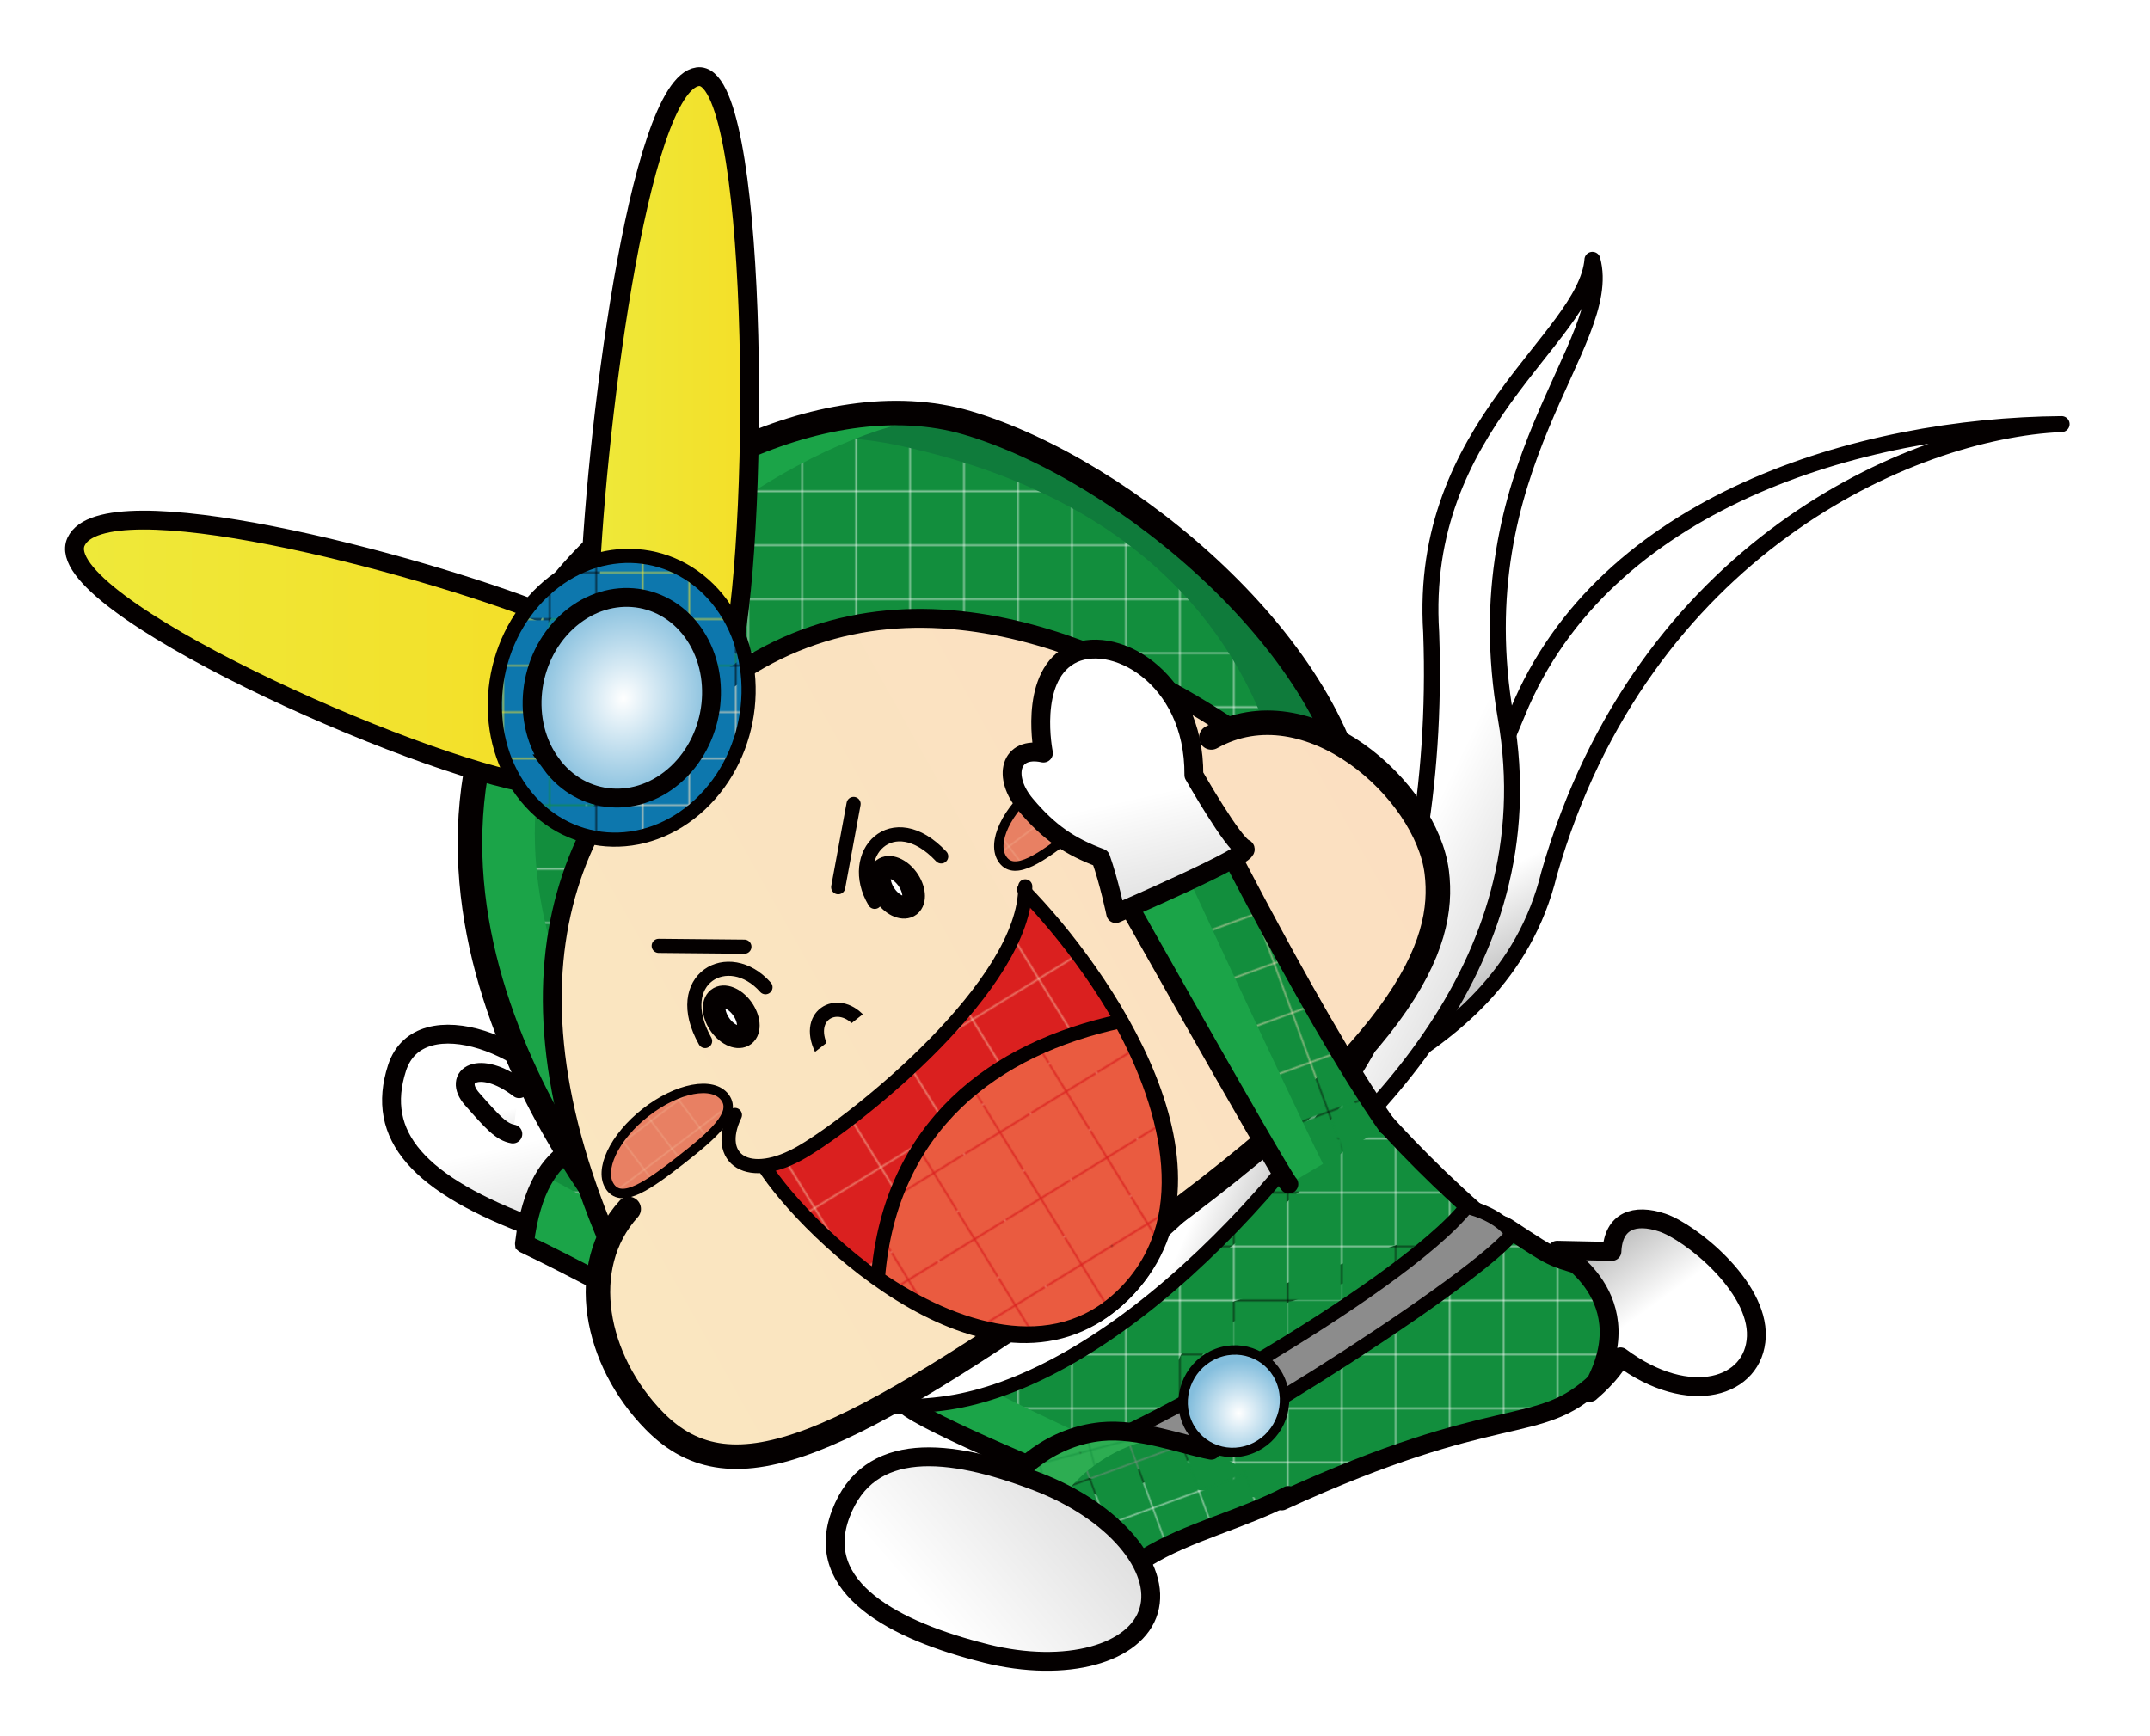 <?xml version="1.0" encoding="UTF-8"?> <svg xmlns="http://www.w3.org/2000/svg" xmlns:xlink="http://www.w3.org/1999/xlink" id="_レイヤー_1" data-name=" レイヤー 1" viewBox="0 0 520 420"><defs><style> .cls-1 { fill: url(#linear-gradient-10); } .cls-1, .cls-2, .cls-3, .cls-4, .cls-5, .cls-6, .cls-7, .cls-8, .cls-9, .cls-10, .cls-11, .cls-12, .cls-13, .cls-14, .cls-15, .cls-16, .cls-17, .cls-18, .cls-19, .cls-20, .cls-21, .cls-22, .cls-23, .cls-24, .cls-25, .cls-26, .cls-27, .cls-28, .cls-29, .cls-30 { stroke: #040000; } .cls-1, .cls-2, .cls-4, .cls-5, .cls-7, .cls-8, .cls-9, .cls-10, .cls-11, .cls-12, .cls-16, .cls-17, .cls-18, .cls-20, .cls-21, .cls-22, .cls-24, .cls-26, .cls-27, .cls-28, .cls-29, .cls-30 { stroke-linecap: round; stroke-linejoin: round; } .cls-1, .cls-5, .cls-11, .cls-17, .cls-21, .cls-24, .cls-25, .cls-28 { stroke-width: 3.42px; } .cls-2 { fill: url(#linear-gradient-3); } .cls-2, .cls-3, .cls-6, .cls-8, .cls-9, .cls-10, .cls-12, .cls-16, .cls-18, .cls-19, .cls-30 { stroke-width: 4.56px; } .cls-3 { fill: url(#_新規グラデーションスウォッチ_2); } .cls-4 { fill: url(#linear-gradient-2); } .cls-4, .cls-7 { stroke-width: 3.86px; } .cls-5 { fill: url(#linear-gradient-4); } .cls-6 { fill: url(#_新規グラデーションスウォッチ_2-2); } .cls-31 { fill: #da201f; } .cls-32 { fill: #0d77ad; } .cls-7 { fill: url(#linear-gradient); } .cls-8, .cls-13 { fill: url(#_新規パターンスウォッチ_11); } .cls-9 { fill: url(#linear-gradient-5); } .cls-10 { fill: url(#linear-gradient-12); } .cls-11 { fill: url(#linear-gradient-9); } .cls-33, .cls-18, .cls-24, .cls-26 { fill: none; } .cls-12 { fill: url(#linear-gradient-11); } .cls-13, .cls-14, .cls-23 { stroke-width: 4.08px; } .cls-14 { fill: url(#_新規パターンスウォッチ_11-2); } .cls-15 { fill: url(#radial-gradient); } .cls-15, .cls-22, .cls-29 { stroke-width: 2.28px; } .cls-16 { fill: url(#linear-gradient-7); } .cls-17 { fill: url(#_新規パターンスウォッチ_8); } .cls-34 { fill: #1ba448; } .cls-19 { fill: url(#radial-gradient-2); } .cls-20 { fill: #fff; stroke-width: 5.47px; } .cls-21 { fill: url(#linear-gradient-6); } .cls-22 { fill: url(#_新規パターンスウォッチ_13-2); } .cls-23 { fill: url(#_新規パターンスウォッチ_11-3); } .cls-35 { fill: #2dad52; } .cls-36 { fill: url(#_新規パターンスウォッチ_12); } .cls-25 { fill: url(#_新規パターンスウォッチ_1); } .cls-26, .cls-27 { stroke-width: 5.93px; } .cls-37 { fill: #128e3d; } .cls-38 { fill: #ea5b40; } .cls-27 { fill: url(#linear-gradient-8); } .cls-28 { fill: url(#_新規パターンスウォッチ_3); } .cls-29 { fill: url(#_新規パターンスウォッチ_13); } .cls-39 { fill: #e88063; } .cls-30 { fill: url(#linear-gradient-13); } .cls-40 { fill: #0f7b3b; } </style><linearGradient id="linear-gradient" x1="-890.38" y1="237.68" x2="-906.81" y2="278.33" gradientTransform="translate(-514.88 52.61) rotate(173.83) scale(1 -1)" gradientUnits="userSpaceOnUse"><stop offset="0" stop-color="#fff"></stop><stop offset="1" stop-color="#8c8c8c"></stop></linearGradient><linearGradient id="linear-gradient-2" x1="-530.82" y1="470.15" x2="-569.44" y2="562.64" gradientTransform="translate(-358.75 187.3) rotate(138.56) scale(1 -1)" xlink:href="#linear-gradient"></linearGradient><linearGradient id="linear-gradient-3" x1="522.16" y1="276.53" x2="521.1" y2="355.87" gradientTransform="translate(571.85 -101.17) rotate(167.97) scale(1 -1)" xlink:href="#linear-gradient"></linearGradient><pattern id="_新規パターンスウォッチ_11" data-name="新規パターンスウォッチ 11" x="0" y="0" width="28.56" height="28.56" patternTransform="translate(-11655.63 -4500.64) rotate(-180) scale(.45 -.45)" patternUnits="userSpaceOnUse" viewBox="0 0 28.56 28.56"><g><rect class="cls-33" width="28.56" height="28.56"></rect><rect class="cls-37" width="28.56" height="28.56"></rect></g></pattern><linearGradient id="linear-gradient-4" x1="361.99" y1="314.03" x2="363.77" y2="331.8" gradientTransform="translate(572 -119.35) rotate(165.21) scale(1 -1)" xlink:href="#linear-gradient"></linearGradient><pattern id="_新規パターンスウォッチ_11-2" data-name="新規パターンスウォッチ 11" patternTransform="translate(-3996.35 -6136.26) rotate(-20.08) scale(.41)" xlink:href="#_新規パターンスウォッチ_11"></pattern><pattern id="_新規パターンスウォッチ_12" data-name="新規パターンスウォッチ 12" x="0" y="0" width="28.56" height="28.56" patternTransform="translate(-10634.72 -3883.08) rotate(165.2) scale(.44 -.44)" patternUnits="userSpaceOnUse" viewBox="0 0 28.56 28.56"><g><rect class="cls-33" width="28.56" height="28.56"></rect><rect class="cls-35" width="28.56" height="28.56"></rect></g></pattern><linearGradient id="linear-gradient-5" x1="585.77" y1="341.56" x2="427.47" y2="322.56" gradientTransform="translate(602.1 -198.64) rotate(155.48) scale(1.11 -1.1) skewX(-9.26)" xlink:href="#linear-gradient"></linearGradient><radialGradient id="radial-gradient" cx="57.88" cy="692.55" fx="57.88" fy="692.55" r="15.68" gradientTransform="translate(73 -164.7) rotate(-20.86) scale(.78 .8) skewX(-1.46)" gradientUnits="userSpaceOnUse"><stop offset="0" stop-color="#fff"></stop><stop offset="1" stop-color="#84bedd"></stop></radialGradient><linearGradient id="linear-gradient-6" x1="100.85" y1="306.06" x2="120.8" y2="333.08" gradientTransform="translate(47.64 81.89) rotate(-29.8)" xlink:href="#linear-gradient"></linearGradient><linearGradient id="linear-gradient-7" x1="414.17" y1="211.78" x2="673.58" y2="180.49" gradientTransform="translate(568.75 -258.24) rotate(143.93) scale(1 -1)" gradientUnits="userSpaceOnUse"><stop offset="0" stop-color="#fbdec1"></stop><stop offset="1" stop-color="#fae6c0"></stop></linearGradient><linearGradient id="linear-gradient-8" x1="419.2" y1="249.53" x2="678.55" y2="218.25" xlink:href="#linear-gradient-7"></linearGradient><linearGradient id="linear-gradient-9" x1="414.11" y1="215.35" x2="674.06" y2="184" xlink:href="#linear-gradient-7"></linearGradient><pattern id="_新規パターンスウォッチ_13" data-name="新規パターンスウォッチ 13" x="0" y="0" width="20.81" height="20.81" patternTransform="translate(-8616.49 -3621.62) rotate(142.87) scale(.4 -.4)" patternUnits="userSpaceOnUse" viewBox="0 0 20.81 20.81"><g><rect class="cls-33" x="0" width="20.81" height="20.81"></rect><rect class="cls-39" x="0" width="20.81" height="20.81"></rect></g></pattern><pattern id="_新規パターンスウォッチ_13-2" data-name="新規パターンスウォッチ 13" patternTransform="translate(-8617.02 -3622.09) rotate(142.87) scale(.4 -.4)" xlink:href="#_新規パターンスウォッチ_13"></pattern><linearGradient id="_新規グラデーションスウォッチ_2" data-name="新規グラデーションスウォッチ 2" x1="385.19" y1="157.81" x2="498.64" y2="157.81" gradientTransform="translate(516.66) rotate(-180) scale(1 -1)" gradientUnits="userSpaceOnUse"><stop offset="0" stop-color="#f4df28"></stop><stop offset="1" stop-color="#eee93a"></stop></linearGradient><linearGradient id="_新規グラデーションスウォッチ_2-2" data-name="新規グラデーションスウォッチ 2" x1="335.35" y1="88.28" x2="374.12" y2="88.28" xlink:href="#_新規グラデーションスウォッチ_2"></linearGradient><pattern id="_新規パターンスウォッチ_1" data-name="新規パターンスウォッチ 1" x="0" y="0" width="24.44" height="24.44" patternTransform="translate(-11612.29 -4485.01) rotate(-180) scale(.45 -.45)" patternUnits="userSpaceOnUse" viewBox="0 0 24.44 24.44"><g><rect class="cls-33" x="0" width="24.44" height="24.44"></rect><rect class="cls-32" x="0" width="24.44" height="24.44"></rect></g></pattern><radialGradient id="radial-gradient-2" cx="657.31" cy="182.81" fx="657.31" fy="182.81" r="21.46" gradientTransform="translate(559.35 -476.61) rotate(136.88) scale(1.09 -1.05) skewX(6.59)" xlink:href="#radial-gradient"></radialGradient><pattern id="_新規パターンスウォッチ_8" data-name="新規パターンスウォッチ 8" x="0" y="0" width="39.57" height="39.57" patternTransform="translate(-2957.22 -7016.17) rotate(-31.63) scale(.47)" patternUnits="userSpaceOnUse" viewBox="0 0 39.57 39.57"><g><rect class="cls-33" x="0" width="39.57" height="39.57"></rect><rect class="cls-31" x="0" width="39.57" height="39.57"></rect></g></pattern><pattern id="_新規パターンスウォッチ_3" data-name="新規パターンスウォッチ 3" x="0" y="0" width="39.26" height="39.26" patternTransform="translate(-2980.14 -7036.95) rotate(-31.63) scale(.47)" patternUnits="userSpaceOnUse" viewBox="0 0 39.26 39.26"><g><rect class="cls-33" width="39.26" height="39.26"></rect><rect class="cls-38" width="39.26" height="39.26"></rect></g></pattern><linearGradient id="linear-gradient-10" x1="415.35" y1="222.88" x2="675.18" y2="191.55" xlink:href="#linear-gradient-7"></linearGradient><linearGradient id="linear-gradient-11" x1="-65.15" y1="90.99" x2="-36.32" y2="73.37" gradientTransform="translate(301.87 259.64) rotate(-94.61) skewX(-.05)" xlink:href="#linear-gradient"></linearGradient><linearGradient id="linear-gradient-12" x1="581.7" y1="499.58" x2="581.16" y2="540.12" gradientTransform="translate(412.3 -114.99) rotate(167.97) scale(.63 -.63)" xlink:href="#linear-gradient"></linearGradient><pattern id="_新規パターンスウォッチ_11-3" data-name="新規パターンスウォッチ 11" patternTransform="translate(-3706.35 -6029.58) rotate(-20.08) scale(.44)" xlink:href="#_新規パターンスウォッチ_11"></pattern><linearGradient id="linear-gradient-13" x1="354.43" y1="225.73" x2="353.1" y2="325" gradientTransform="translate(571.85 -101.17) rotate(167.97) scale(1 -1)" xlink:href="#linear-gradient"></linearGradient></defs><path class="cls-7" d="M295.89,285.07c8.93-18.81,66.77-24.45,78.8-73.78,22.46-78.29,87.23-107.12,123.94-108.7-48.75.4-110.7,18.73-131.58,69.76-21.26,51.97-40.42,63.81-52.04,71.14-11.52,7.24-21.83,23.58-19.04,45.92"></path><path class="cls-4" d="M385.15,62.85c-1.63,19.32-42.23,40.01-39,90.17,2.71,75.58-26.41,128.54-53.47,149.93,35.73-26.52,82.06-68.49,71.5-129.38-10.59-61.1,26.49-90.34,20.96-110.72Z"></path><path class="cls-2" d="M138.73,269.41c-7.62-16.1-37.28-27.87-42.71-11.04-5.25,16.27,4.95,28.24,33.8,38.79"></path><path class="cls-8" d="M310,363.09c52.96-24.35,61.9-15.34,76.17-28.88,13.64-12.92,2.93-25.99,2.93-25.99-15.17-4.85-11.06-2.37-24.63-11.27-6.07-3.97-23.81,5.61-23.81,5.61l-47.96,16.68-9.36,17.85-2.17,22.17"></path><path class="cls-13" d="M215.01,315.64l-68.77-39.13s-16.14-3.01-19.4,24.36c21.31,10.03,73.52,40.31,91.93,38.82,4.94,4.66,42.31,19.87,42.31,19.87,0,0,68.89-39.27,95.78-66.38-24.72-21.85-37.87-41.22-37.87-41.22"></path><path class="cls-34" d="M131.9,284.48c22.71,11.89,75.43,44.91,94.01,43.65,5.16,5.17,43.81,22.54,43.81,22.54,0,0,53.58-31.83,85.16-59.28.66.6,1.3,1.19,1.98,1.8-26.9,27.11-95.78,66.38-95.78,66.38,0,0-37.37-15.22-42.31-19.87-18.41,1.49-70.61-28.79-91.93-38.82.89-7.58,2.81-12.76,5.06-16.39Z"></path><path class="cls-18" d="M215.01,315.64l-68.77-39.13s-16.14-3.01-19.4,24.36c21.31,10.03,73.52,40.31,91.93,38.82,4.94,4.66,42.31,19.87,42.31,19.87,0,0,68.89-39.27,95.78-66.38-24.72-21.85-37.87-41.22-37.87-41.22"></path><path class="cls-5" d="M254.66,353.41c12.66-1.52,83.88-41.28,100.06-61.49,7.78,1.82,11.54,6.42,10.67,7-11.09,12.86-81.87,57.64-98.01,61.46-12.54-2.78-12.72-6.96-12.72-6.96Z"></path><path class="cls-14" d="M292.95,350.82c-6.44-1.19-17.42-5.44-26.71-4.49-11.26,1.17-20.76,8.41-26.13,17.93,3.86,5.15,29.63,20.67,29.63,20.67,3.16-2.82,3.99-5.96,7.34-8.05,10.06-6.27,23.35-9.27,34.48-15.12"></path><path class="cls-36" d="M266.24,346.33c4.76-.49,9.96.39,14.77,1.52-11.96,1.51-22,9.4-27.68,19.78,2.22,3.03,10.98,9.25,18.87,14.52-.69.93-1.44,1.86-2.47,2.78,0,0-25.78-15.51-29.63-20.67,5.37-9.52,14.87-16.77,26.13-17.93Z"></path><path class="cls-18" d="M292.95,350.82c-6.44-1.19-17.42-5.44-26.71-4.49-11.26,1.17-20.76,8.41-26.13,17.93,3.86,5.15,29.63,20.67,29.63,20.67,3.16-2.82,3.99-5.96,7.34-8.05,10.06-6.27,23.35-9.27,34.48-15.12"></path><path class="cls-9" d="M238.42,399.99c19.55,4.87,36.36.02,39.41-10.37,3.05-10.4-8.3-24.1-27.17-31.28-21.23-8.08-40.54-10.01-47.32,7.88-6.79,17.9,13.09,28.28,35.08,33.76Z"></path><path class="cls-15" d="M309.98,334.56c2.26,6.4-1.09,13.56-7.48,15.99-6.39,2.44-13.4-.78-15.65-7.18-2.26-6.39,1.09-13.56,7.48-15.99,6.39-2.43,13.4.78,15.65,7.18Z"></path><path class="cls-21" d="M192.46,327.1c28.36,8.74,48.52-2.91,69.83-14.93,21.32-12.03,58.49-53.33,69.18-73.22,3.87,1.83-.73,15.17-.73,15.17-7.48,13.28-22.93,34.39-43.44,53.02-20.51,18.63-40.64,29.59-58.02,32.22-17.39,2.62-36.87-1.01-36.81-12.26Z"></path><path class="cls-13" d="M160.58,309.68c-15.1-16.06-76.27-91.75-29.76-161.65,20.53-30.85,67.96-56.14,103.16-45.74,38.12,11.26,90.33,54.57,94.82,96.67,4.44,41.61-168.23,110.72-168.23,110.72Z"></path><path class="cls-40" d="M233.98,102.29c-16.46-4.86-35.52-1.88-53.3,5.76,12.75-3.15,25.32-2.75,37.04-.21,65.12,14.14,90.72,54.67,95.18,96.88,3.59,33.92-109.39,85.72-152.86,104.39.17.18.37.4.53.57,0,0,172.67-69.11,168.23-110.72-4.49-42.09-56.71-85.41-94.82-96.67Z"></path><path class="cls-34" d="M138.99,161.63c13.16-26.04,58.37-58.11,88.59-60.81-34.33-5.91-77.45,18.19-96.76,47.2-46.51,69.9,14.65,145.59,29.76,161.65,0,0,5.8-7.45,13.91-10.91-19.9-23.56-64.79-79.21-35.49-137.13Z"></path><path class="cls-26" d="M160.58,309.68c-15.1-16.06-76.27-91.75-29.76-161.65,20.53-30.85,67.96-56.14,103.16-45.74,38.12,11.26,90.33,54.57,94.82,96.67,4.44,41.61-168.23,110.72-168.23,110.72Z"></path><path class="cls-16" d="M301.1,178.46c-22.59-15.67-75.76-46.15-121.83-16.2-38.56,25.07-62.08,67.79-32.06,138.19,32.15,36.88,61.78,35.98,97.29,15.1,35.5-20.88,88.94-114.67,56.6-137.09Z"></path><path class="cls-27" d="M292.97,178.39c23.46-13.14,52.12,12.93,54.53,32.63,2.14,17.34-6.56,43.23-80.09,94.56-62.97,43.69-89.93,57.72-109.12,38.16-14.41-14.67-18.91-37.31-6.23-51.29"></path><path class="cls-24" d="M185.14,238.82c-8.89-10.02-23.09-2.09-14.6,13.01"></path><path class="cls-11" d="M207.79,246.91c-5.27-5.93-13.69-1.24-8.66,7.7"></path><path class="cls-20" d="M174.24,248.01c1.78,2.42,4.38,3.47,5.83,2.34,1.44-1.12,1.17-4-.6-6.43-1.78-2.41-4.38-3.46-5.82-2.33-1.44,1.13-1.17,4,.6,6.42Z"></path><path class="cls-29" d="M147.62,287.2c2.94,4,9.36-.56,17.02-6.55,7.65-5.99,13.65-11.14,10.73-15.15-2.94-4.01-11.53-2.39-19.2,3.6-7.66,5.99-11.48,14.09-8.55,18.09Z"></path><path class="cls-24" d="M211.56,218.16c-6.91-11.56,4.31-23.53,16.08-10.99"></path><path class="cls-20" d="M219.45,212.6c1.77,2.43,2.04,5.3.6,6.43-1.44,1.12-4.05.08-5.82-2.34-1.77-2.43-2.04-5.3-.6-6.43,1.43-1.13,4.05-.08,5.82,2.34Z"></path><path class="cls-22" d="M270.28,186.31c2.94,4-3.06,9.15-10.71,15.14-7.66,5.99-14.08,10.55-17.01,6.55-2.93-4,.89-12.11,8.56-18.1,7.65-5.99,16.23-7.59,19.16-3.59Z"></path><path class="cls-3" d="M131.47,148.36c-31.24-12.31-106.32-32.04-113.08-17.3-6.77,14.75,81.97,54.36,111.09,58.74"></path><path class="cls-6" d="M142.54,145.33c1.08-37.71,11.73-124.82,26.21-126.77,14.49-1.94,15.21,106.81,8.39,139.45"></path><path class="cls-25" d="M126.23,191.41c10.46,14.26,29.76,15.7,43.09,3.2,13.34-12.49,15.65-34.17,5.2-48.42-10.45-14.27-29.75-15.71-43.08-3.22-13.35,12.48-15.68,34.17-5.22,48.43Z"></path><path class="cls-19" d="M133.31,184.78c7.4,10.08,21.04,11.11,30.47,2.27,9.43-8.83,11.08-24.16,3.69-34.25-7.41-10.08-21.04-11.1-30.47-2.27-9.43,8.83-11.09,24.17-3.68,34.25Z"></path><g><path class="cls-17" d="M184.65,281.89c10.54,16.74,56.72,60.83,86.91,31.44,29.85-29.07-4.83-78.36-24-97.9"></path><path class="cls-28" d="M212.33,309.22c18.39,12.57,42.41,20.48,59.23,4.11,17.93-17.46,11.51-44.41-.49-66.3-30.62,6.55-55.78,25.28-58.74,62.19Z"></path><path class="cls-1" d="M177.75,269.72c-5.16,10.68,3.24,16.56,16.34,8.87,13.35-7.83,54.08-40.45,53.88-64.17"></path></g><line class="cls-24" x1="180.04" y1="229.01" x2="159.32" y2="228.81"></line><line class="cls-24" x1="202.73" y1="214.62" x2="206.45" y2="194.48"></line><path class="cls-12" d="M384.6,336.82c13.81-22.98-7.99-34.38-7.99-34.38l13.26.28c.32-7.47,5.52-9.19,12.16-6.97,6.65,2.21,23.24,15.33,22.76,27.59-.48,12.25-16.07,17.39-32.86,4.89-1.97,4.17-7.34,8.58-7.34,8.58Z"></path><path class="cls-10" d="M125.56,263.36c-9.62-7.38-16.31-3.11-11.37,2.51,4.95,5.62,7.05,7.95,9.85,8.45"></path><path class="cls-23" d="M335.49,272.32c-19.48-27.72-49.09-87.88-49.09-87.88l-23.06,17.53s46.22,82.28,48.39,84.47"></path><path class="cls-34" d="M286.4,184.45s1.19,2.41,3.22,6.44l-9.38,5.99s31.49,68.17,39.74,84.67l-8.24,4.9c-2.18-2.19-48.39-84.47-48.39-84.47l23.06-17.53Z"></path><path class="cls-18" d="M335.49,272.32c-19.48-27.72-49.09-87.88-49.09-87.88l-23.06,17.53s46.22,82.28,48.39,84.47"></path><path class="cls-30" d="M288.75,187.49c.2-24.05-20.06-34.7-30.05-28.94-10,5.76-6.33,23.62-6.33,23.62-8.1-1.77-9.99,5.76-4.3,12.5,5.69,6.76,10.68,10.1,18.15,12.9,2.05,5.77,3.64,13.43,3.64,13.43,0,0,33.98-14.59,31.16-15.75-2.82-1.15-12.26-17.75-12.26-17.75Z"></path></svg> 